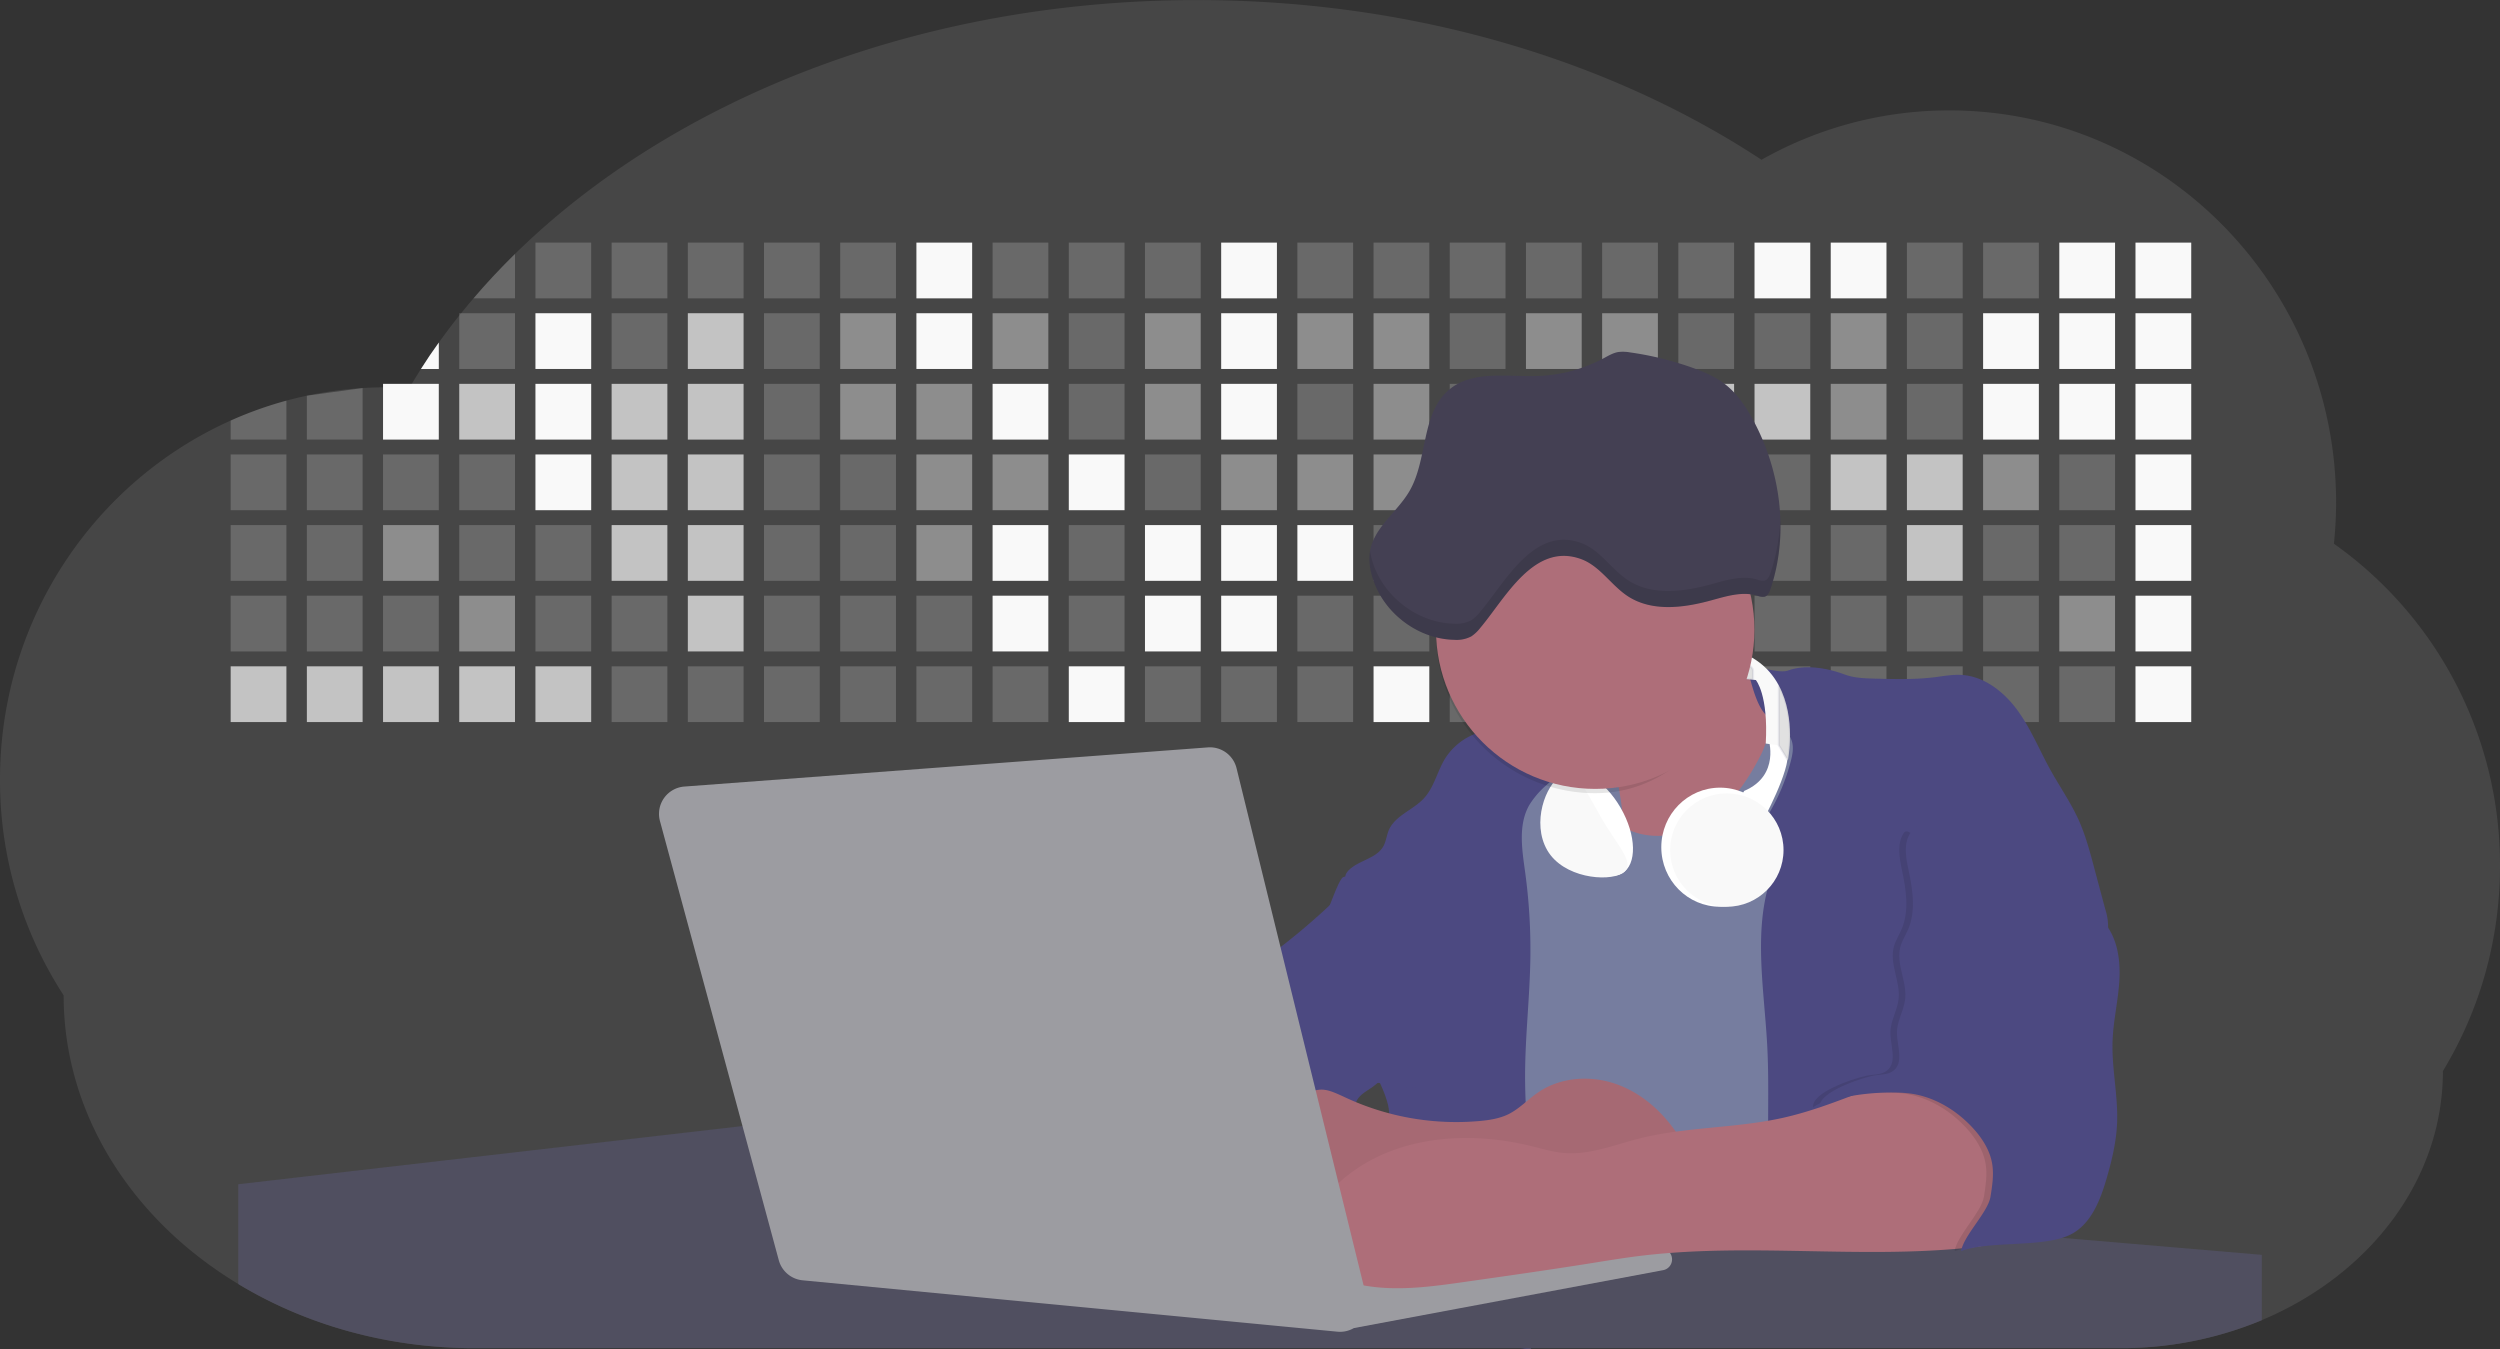 <svg id="aa7bae02-e79e-4d6b-a496-aba15f39787c" data-name="Layer 1" xmlns="http://www.w3.org/2000/svg" width="1144" height="617.32" viewBox="0 0 1144 617.32"><rect x="0" y="0" width="1144" height="617.32" fill="#333333" stroke="none"/><title>developer activity</title><path d="M1172,537.57a181.92,181.92,0,0,1-6.85,49.6,180.06,180.06,0,0,1-19.27,44.28c0,50.1-33.82,93.4-82.91,114a167.3,167.3,0,0,1-64.73,12.8H245.17c-40.25,0-77.55-10.86-108.14-29.36A185.76,185.76,0,0,1,112.2,711c-34-29.22-55.08-69.6-55.08-114.2A180.5,180.5,0,0,1,28,498.08c0-73.36,43.39-136.44,105.55-164.29a174.52,174.52,0,0,1,25.51-9.12q4.63-1.26,9.36-2.26a175.39,175.39,0,0,1,25.51-3.5q4.65-.29,9.35-.33H205c3.46,0,6.89.12,10.3.32l1.12-1.9q2.06-3.44,4.22-6.81,3.9-6.14,8.18-12.1,4.48-6.29,9.35-12.38l.83-1q2.76-3.44,5.64-6.8,9-10.49,19-20.35c72.11-70.68,185.08-116.18,312.08-116.18,98.82,0,189.15,27.55,258.34,73.07A174.18,174.18,0,0,1,920,191.86c97.74,0,177,80.37,177,179.51a184.9,184.9,0,0,1-1,18.78A180,180,0,0,1,1172,537.57Z" transform="translate(-28 -141.34)" fill="#f9f9f9" opacity="0.1"/><path d="M263.66,257.52v20.35h-19Q253.59,267.39,263.66,257.52Z" transform="translate(-28 -141.34)" fill="#f9f9f9" opacity="0.2"/><rect x="245.02" y="111.02" width="25.51" height="25.51" fill="#f9f9f9" opacity="0.2"/><rect x="279.88" y="111.02" width="25.51" height="25.51" fill="#f9f9f9" opacity="0.2"/><rect x="314.75" y="111.02" width="25.51" height="25.51" fill="#f9f9f9" opacity="0.2"/><rect x="349.61" y="111.02" width="25.51" height="25.51" fill="#f9f9f9" opacity="0.2"/><rect x="384.48" y="111.02" width="25.51" height="25.51" fill="#f9f9f9" opacity="0.2"/><rect x="419.35" y="111.02" width="25.51" height="25.51" fill="#f9f9f9"/><rect x="454.21" y="111.02" width="25.51" height="25.51" fill="#f9f9f9" opacity="0.2"/><rect x="489.08" y="111.02" width="25.51" height="25.51" fill="#f9f9f9" opacity="0.2"/><rect x="523.94" y="111.02" width="25.51" height="25.51" fill="#f9f9f9" opacity="0.2"/><rect x="558.81" y="111.02" width="25.51" height="25.51" fill="#f9f9f9"/><rect x="593.68" y="111.02" width="25.51" height="25.51" fill="#f9f9f9" opacity="0.2"/><rect x="628.54" y="111.02" width="25.51" height="25.51" fill="#f9f9f9" opacity="0.2"/><rect x="663.41" y="111.02" width="25.51" height="25.51" fill="#f9f9f9" opacity="0.2"/><rect x="698.28" y="111.02" width="25.51" height="25.51" fill="#f9f9f9" opacity="0.2"/><rect x="733.14" y="111.02" width="25.51" height="25.51" fill="#f9f9f9" opacity="0.2"/><rect x="768.01" y="111.02" width="25.51" height="25.51" fill="#f9f9f9" opacity="0.2"/><rect x="802.87" y="111.02" width="25.51" height="25.51" fill="#f9f9f9"/><rect x="837.74" y="111.02" width="25.51" height="25.51" fill="#f9f9f9"/><rect x="872.61" y="111.02" width="25.51" height="25.51" fill="#f9f9f9" opacity="0.2"/><rect x="907.47" y="111.02" width="25.51" height="25.51" fill="#f9f9f9" opacity="0.2"/><rect x="942.34" y="111.02" width="25.51" height="25.51" fill="#f9f9f9"/><rect x="977.2" y="111.02" width="25.51" height="25.51" fill="#f9f9f9"/><path d="M228.8,298.08v12.1h-8.18Q224.52,304,228.8,298.08Z" transform="translate(-28 -141.34)" fill="#f9f9f9"/><rect x="210.15" y="143.33" width="25.51" height="25.51" fill="#f9f9f9" opacity="0.2"/><rect x="245.02" y="143.33" width="25.51" height="25.51" fill="#f9f9f9"/><rect x="279.88" y="143.33" width="25.51" height="25.51" fill="#f9f9f9" opacity="0.2"/><rect x="314.75" y="143.33" width="25.51" height="25.51" fill="#f9f9f9" opacity="0.7"/><rect x="349.61" y="143.33" width="25.51" height="25.51" fill="#f9f9f9" opacity="0.2"/><rect x="384.48" y="143.33" width="25.51" height="25.51" fill="#f9f9f9" opacity="0.4"/><rect x="419.35" y="143.33" width="25.51" height="25.51" fill="#f9f9f9"/><rect x="454.21" y="143.33" width="25.51" height="25.51" fill="#f9f9f9" opacity="0.4"/><rect x="489.08" y="143.33" width="25.51" height="25.51" fill="#f9f9f9" opacity="0.2"/><rect x="523.94" y="143.33" width="25.51" height="25.51" fill="#f9f9f9" opacity="0.4"/><rect x="558.81" y="143.33" width="25.51" height="25.51" fill="#f9f9f9"/><rect x="593.68" y="143.33" width="25.51" height="25.51" fill="#f9f9f9" opacity="0.4"/><rect x="628.54" y="143.33" width="25.51" height="25.51" fill="#f9f9f9" opacity="0.4"/><rect x="663.41" y="143.33" width="25.51" height="25.51" fill="#f9f9f9" opacity="0.2"/><rect x="698.28" y="143.33" width="25.51" height="25.51" fill="#f9f9f9" opacity="0.4"/><rect x="733.14" y="143.33" width="25.51" height="25.51" fill="#f9f9f9" opacity="0.4"/><rect x="768.01" y="143.33" width="25.51" height="25.51" fill="#f9f9f9" opacity="0.2"/><rect x="802.87" y="143.33" width="25.51" height="25.51" fill="#f9f9f9" opacity="0.2"/><rect x="837.74" y="143.33" width="25.51" height="25.51" fill="#f9f9f9" opacity="0.4"/><rect x="872.61" y="143.33" width="25.51" height="25.51" fill="#f9f9f9" opacity="0.2"/><rect x="907.47" y="143.33" width="25.51" height="25.51" fill="#f9f9f9"/><rect x="942.34" y="143.33" width="25.51" height="25.51" fill="#f9f9f9"/><rect x="977.2" y="143.33" width="25.51" height="25.51" fill="#f9f9f9"/><path d="M159.06,324.67V342.5H133.55v-8.71A174.52,174.52,0,0,1,159.06,324.67Z" transform="translate(-28 -141.34)" fill="#f9f9f9" opacity="0.2"/><polygon points="165.93 177.57 165.93 201.16 140.42 201.16 140.42 181.07 165.93 177.57" fill="#f9f9f9" opacity="0.2"/><rect x="175.28" y="175.65" width="25.51" height="25.51" fill="#f9f9f9"/><rect x="210.15" y="175.65" width="25.51" height="25.51" fill="#f9f9f9" opacity="0.7"/><rect x="245.02" y="175.65" width="25.51" height="25.51" fill="#f9f9f9"/><rect x="279.88" y="175.65" width="25.51" height="25.51" fill="#f9f9f9" opacity="0.7"/><rect x="314.75" y="175.65" width="25.51" height="25.51" fill="#f9f9f9" opacity="0.7"/><rect x="349.61" y="175.65" width="25.51" height="25.51" fill="#f9f9f9" opacity="0.2"/><rect x="384.48" y="175.65" width="25.51" height="25.51" fill="#f9f9f9" opacity="0.4"/><rect x="419.35" y="175.65" width="25.51" height="25.51" fill="#f9f9f9" opacity="0.4"/><rect x="454.21" y="175.65" width="25.51" height="25.51" fill="#f9f9f9"/><rect x="489.08" y="175.65" width="25.51" height="25.51" fill="#f9f9f9" opacity="0.2"/><rect x="523.94" y="175.65" width="25.51" height="25.51" fill="#f9f9f9" opacity="0.4"/><rect x="558.81" y="175.65" width="25.51" height="25.51" fill="#f9f9f9"/><rect x="593.68" y="175.65" width="25.51" height="25.51" fill="#f9f9f9" opacity="0.2"/><rect x="628.54" y="175.65" width="25.51" height="25.51" fill="#f9f9f9" opacity="0.4"/><rect x="663.41" y="175.65" width="25.51" height="25.51" fill="#f9f9f9" opacity="0.2"/><rect x="698.28" y="175.65" width="25.51" height="25.51" fill="#f9f9f9"/><rect x="733.14" y="175.65" width="25.51" height="25.51" fill="#f9f9f9" opacity="0.2"/><rect x="768.01" y="175.65" width="25.51" height="25.51" fill="#f9f9f9" opacity="0.7"/><rect x="802.87" y="175.65" width="25.51" height="25.51" fill="#f9f9f9" opacity="0.7"/><rect x="837.74" y="175.65" width="25.51" height="25.51" fill="#f9f9f9" opacity="0.4"/><rect x="872.61" y="175.65" width="25.51" height="25.51" fill="#f9f9f9" opacity="0.2"/><rect x="907.47" y="175.65" width="25.51" height="25.51" fill="#f9f9f9"/><rect x="942.34" y="175.65" width="25.51" height="25.51" fill="#f9f9f9"/><rect x="977.2" y="175.65" width="25.51" height="25.51" fill="#f9f9f9"/><rect x="105.55" y="207.96" width="25.51" height="25.51" fill="#f9f9f9" opacity="0.2"/><rect x="140.42" y="207.96" width="25.51" height="25.51" fill="#f9f9f9" opacity="0.2"/><rect x="175.28" y="207.96" width="25.51" height="25.51" fill="#f9f9f9" opacity="0.2"/><rect x="210.15" y="207.96" width="25.51" height="25.51" fill="#f9f9f9" opacity="0.2"/><rect x="245.02" y="207.96" width="25.51" height="25.51" fill="#f9f9f9"/><rect x="279.88" y="207.96" width="25.51" height="25.51" fill="#f9f9f9" opacity="0.7"/><rect x="314.75" y="207.96" width="25.51" height="25.51" fill="#f9f9f9" opacity="0.7"/><rect x="349.61" y="207.96" width="25.51" height="25.51" fill="#f9f9f9" opacity="0.2"/><rect x="384.48" y="207.96" width="25.51" height="25.51" fill="#f9f9f9" opacity="0.2"/><rect x="419.35" y="207.96" width="25.51" height="25.51" fill="#f9f9f9" opacity="0.4"/><rect x="454.21" y="207.96" width="25.51" height="25.51" fill="#f9f9f9" opacity="0.4"/><rect x="489.08" y="207.96" width="25.51" height="25.51" fill="#f9f9f9"/><rect x="523.94" y="207.96" width="25.51" height="25.51" fill="#f9f9f9" opacity="0.2"/><rect x="558.81" y="207.96" width="25.51" height="25.51" fill="#f9f9f9" opacity="0.4"/><rect x="593.68" y="207.96" width="25.51" height="25.51" fill="#f9f9f9" opacity="0.4"/><rect x="628.54" y="207.96" width="25.51" height="25.51" fill="#f9f9f9" opacity="0.4"/><rect x="663.41" y="207.96" width="25.51" height="25.51" fill="#f9f9f9" opacity="0.4"/><rect x="698.28" y="207.96" width="25.51" height="25.51" fill="#f9f9f9" opacity="0.2"/><rect x="733.14" y="207.96" width="25.51" height="25.51" fill="#f9f9f9" opacity="0.2"/><rect x="768.01" y="207.96" width="25.51" height="25.51" fill="#f9f9f9" opacity="0.2"/><rect x="802.87" y="207.96" width="25.51" height="25.51" fill="#f9f9f9" opacity="0.2"/><rect x="837.74" y="207.96" width="25.51" height="25.51" fill="#f9f9f9" opacity="0.7"/><rect x="872.61" y="207.96" width="25.51" height="25.51" fill="#f9f9f9" opacity="0.7"/><rect x="907.47" y="207.96" width="25.51" height="25.51" fill="#f9f9f9" opacity="0.4"/><rect x="942.34" y="207.96" width="25.51" height="25.51" fill="#f9f9f9" opacity="0.2"/><rect x="977.2" y="207.96" width="25.51" height="25.51" fill="#f9f9f9"/><rect x="105.55" y="240.28" width="25.51" height="25.51" fill="#f9f9f9" opacity="0.2"/><rect x="140.42" y="240.28" width="25.51" height="25.51" fill="#f9f9f9" opacity="0.2"/><rect x="175.28" y="240.28" width="25.51" height="25.51" fill="#f9f9f9" opacity="0.4"/><rect x="210.15" y="240.28" width="25.51" height="25.51" fill="#f9f9f9" opacity="0.2"/><rect x="245.02" y="240.28" width="25.51" height="25.51" fill="#f9f9f9" opacity="0.2"/><rect x="279.88" y="240.28" width="25.51" height="25.51" fill="#f9f9f9" opacity="0.7"/><rect x="314.75" y="240.28" width="25.51" height="25.51" fill="#f9f9f9" opacity="0.7"/><rect x="349.61" y="240.28" width="25.51" height="25.51" fill="#f9f9f9" opacity="0.2"/><rect x="384.48" y="240.28" width="25.51" height="25.51" fill="#f9f9f9" opacity="0.2"/><rect x="419.35" y="240.28" width="25.51" height="25.51" fill="#f9f9f9" opacity="0.4"/><rect x="454.21" y="240.28" width="25.51" height="25.51" fill="#f9f9f9"/><rect x="489.08" y="240.28" width="25.51" height="25.51" fill="#f9f9f9" opacity="0.2"/><rect x="523.94" y="240.28" width="25.51" height="25.51" fill="#f9f9f9"/><rect x="558.81" y="240.28" width="25.51" height="25.51" fill="#f9f9f9"/><rect x="593.68" y="240.28" width="25.51" height="25.51" fill="#f9f9f9"/><rect x="628.54" y="240.28" width="25.51" height="25.51" fill="#f9f9f9" opacity="0.2"/><rect x="663.41" y="240.28" width="25.51" height="25.51" fill="#f9f9f9"/><rect x="698.28" y="240.28" width="25.51" height="25.51" fill="#f9f9f9" opacity="0.2"/><rect x="733.14" y="240.28" width="25.51" height="25.51" fill="#f9f9f9" opacity="0.2"/><rect x="768.01" y="240.28" width="25.51" height="25.51" fill="#f9f9f9" opacity="0.2"/><rect x="802.87" y="240.28" width="25.51" height="25.51" fill="#f9f9f9" opacity="0.2"/><rect x="837.74" y="240.28" width="25.51" height="25.51" fill="#f9f9f9" opacity="0.2"/><rect x="872.61" y="240.28" width="25.51" height="25.51" fill="#f9f9f9" opacity="0.7"/><rect x="907.47" y="240.28" width="25.51" height="25.51" fill="#f9f9f9" opacity="0.2"/><rect x="942.34" y="240.28" width="25.51" height="25.51" fill="#f9f9f9" opacity="0.2"/><rect x="977.2" y="240.28" width="25.51" height="25.51" fill="#f9f9f9"/><rect x="105.55" y="272.59" width="25.51" height="25.51" fill="#f9f9f9" opacity="0.2"/><rect x="140.42" y="272.59" width="25.51" height="25.51" fill="#f9f9f9" opacity="0.2"/><rect x="175.28" y="272.59" width="25.51" height="25.51" fill="#f9f9f9" opacity="0.2"/><rect x="210.15" y="272.59" width="25.51" height="25.51" fill="#f9f9f9" opacity="0.4"/><rect x="245.02" y="272.59" width="25.51" height="25.51" fill="#f9f9f9" opacity="0.2"/><rect x="279.88" y="272.59" width="25.51" height="25.51" fill="#f9f9f9" opacity="0.2"/><rect x="314.75" y="272.59" width="25.51" height="25.51" fill="#f9f9f9" opacity="0.7"/><rect x="349.61" y="272.59" width="25.51" height="25.51" fill="#f9f9f9" opacity="0.2"/><rect x="384.48" y="272.59" width="25.51" height="25.51" fill="#f9f9f9" opacity="0.2"/><rect x="419.35" y="272.59" width="25.51" height="25.51" fill="#f9f9f9" opacity="0.2"/><rect x="454.21" y="272.59" width="25.51" height="25.51" fill="#f9f9f9"/><rect x="489.08" y="272.59" width="25.51" height="25.51" fill="#f9f9f9" opacity="0.2"/><rect x="523.94" y="272.59" width="25.51" height="25.51" fill="#f9f9f9"/><rect x="558.81" y="272.59" width="25.51" height="25.51" fill="#f9f9f9"/><rect x="593.68" y="272.59" width="25.51" height="25.51" fill="#f9f9f9" opacity="0.2"/><rect x="628.54" y="272.59" width="25.51" height="25.51" fill="#f9f9f9" opacity="0.2"/><rect x="663.41" y="272.59" width="25.51" height="25.51" fill="#f9f9f9" opacity="0.2"/><rect x="698.28" y="272.59" width="25.51" height="25.51" fill="#f9f9f9" opacity="0.2"/><rect x="733.14" y="272.59" width="25.51" height="25.51" fill="#f9f9f9" opacity="0.2"/><rect x="768.01" y="272.59" width="25.51" height="25.51" fill="#f9f9f9" opacity="0.2"/><rect x="802.87" y="272.59" width="25.51" height="25.51" fill="#f9f9f9" opacity="0.2"/><rect x="837.74" y="272.59" width="25.51" height="25.51" fill="#f9f9f9" opacity="0.2"/><rect x="872.61" y="272.59" width="25.51" height="25.51" fill="#f9f9f9" opacity="0.2"/><rect x="907.47" y="272.59" width="25.51" height="25.51" fill="#f9f9f9" opacity="0.2"/><rect x="942.34" y="272.59" width="25.51" height="25.51" fill="#f9f9f9" opacity="0.4"/><rect x="977.2" y="272.59" width="25.51" height="25.51" fill="#f9f9f9"/><rect x="105.55" y="304.91" width="25.51" height="25.51" fill="#f9f9f9" opacity="0.7"/><rect x="140.42" y="304.91" width="25.51" height="25.51" fill="#f9f9f9" opacity="0.7"/><rect x="175.28" y="304.91" width="25.51" height="25.51" fill="#f9f9f9" opacity="0.7"/><rect x="210.15" y="304.91" width="25.51" height="25.51" fill="#f9f9f9" opacity="0.7"/><rect x="245.02" y="304.91" width="25.51" height="25.51" fill="#f9f9f9" opacity="0.7"/><rect x="279.88" y="304.91" width="25.51" height="25.51" fill="#f9f9f9" opacity="0.2"/><rect x="314.75" y="304.91" width="25.51" height="25.51" fill="#f9f9f9" opacity="0.2"/><rect x="349.61" y="304.91" width="25.51" height="25.51" fill="#f9f9f9" opacity="0.2"/><rect x="384.48" y="304.91" width="25.51" height="25.51" fill="#f9f9f9" opacity="0.2"/><rect x="419.35" y="304.91" width="25.51" height="25.51" fill="#f9f9f9" opacity="0.2"/><rect x="454.21" y="304.91" width="25.51" height="25.51" fill="#f9f9f9" opacity="0.2"/><rect x="489.08" y="304.91" width="25.51" height="25.51" fill="#f9f9f9"/><rect x="523.94" y="304.91" width="25.51" height="25.51" fill="#f9f9f9" opacity="0.2"/><rect x="558.81" y="304.91" width="25.51" height="25.51" fill="#f9f9f9" opacity="0.2"/><rect x="593.68" y="304.91" width="25.51" height="25.51" fill="#f9f9f9" opacity="0.2"/><rect x="628.54" y="304.91" width="25.51" height="25.51" fill="#f9f9f9"/><rect x="663.41" y="304.91" width="25.51" height="25.51" fill="#f9f9f9" opacity="0.2"/><rect x="698.28" y="304.91" width="25.51" height="25.51" fill="#f9f9f9" opacity="0.2"/><rect x="733.14" y="304.91" width="25.51" height="25.51" fill="#f9f9f9" opacity="0.2"/><rect x="768.01" y="304.91" width="25.51" height="25.51" fill="#f9f9f9" opacity="0.2"/><rect x="802.87" y="304.91" width="25.51" height="25.51" fill="#f9f9f9" opacity="0.2"/><rect x="837.74" y="304.91" width="25.51" height="25.51" fill="#f9f9f9" opacity="0.2"/><rect x="872.61" y="304.91" width="25.51" height="25.51" fill="#f9f9f9" opacity="0.2"/><rect x="907.47" y="304.91" width="25.51" height="25.51" fill="#f9f9f9" opacity="0.2"/><rect x="942.34" y="304.91" width="25.51" height="25.51" fill="#f9f9f9" opacity="0.2"/><rect x="977.2" y="304.91" width="25.51" height="25.51" fill="#f9f9f9"/><circle cx="734.52" cy="363.89" r="34.87" fill="#767d9f"/><path d="M760.71,460.87q5.22,22.78,8.86,45.9c.73,4.58,1.38,9.41-.28,13.74-1.39,3.61-4.22,6.43-6.44,9.59s-3.9,7.21-2.55,10.83,5.29,5.6,9.05,6.62c10.76,2.9,22.23.79,32.94-2.35a53.29,53.29,0,0,0,13.81-5.72c4.54-2.88,8.26-6.88,11.68-11,15.61-18.93,25.83-41.65,35.45-64.23a39.12,39.12,0,0,1-33.11-13.34c-3.94-4.63-6.83-11.08-4.61-16.74-6.51,3.57-14.24,3.81-21.25,6.25a75.49,75.49,0,0,0-12.5,6.15q-7.18,4.15-14.28,8.46C772.07,458.29,767,461.19,760.71,460.87Z" transform="translate(-28 -141.34)" fill="#ae6e79"/><path d="M833.64,487.05c-6.11,11.89-14.06,23.32-25.41,30.4s-26.63,9-38,2c-5.6-3.42-9.84-8.62-14.73-13s-11-8.13-17.57-7.56c-7.24.63-12.91,6.28-17.76,11.69-7.36,8.22-14.47,16.79-19.68,26.52-10,18.7-12.37,40.56-11.93,61.76s3.51,42.29,3.58,63.49c.1,26.08-4.32,51.95-8.79,77.64,41.1-5.06,82.25,6,123.44,10.19,26.36,2.71,52.92,2.65,79.42,2.58,4.66,0,9.62-.12,13.5-2.7a18.2,18.2,0,0,0,5.59-6.64c3.66-6.75,5.13-14.45,6.15-22.06,2.59-19.22,2.67-38.68,2.74-58.08.18-47,.35-94.17-5.62-140.8-1.47-11.47-3.35-23-7.75-33.73s-11.58-20.6-21.62-26.35c-6.45-3.7-21.4-10.14-29-6.41C841.67,460.15,837.73,479.09,833.64,487.05Z" transform="translate(-28 -141.34)" fill="#767d9f"/><path d="M836.68,619.77c-1.55-29-7.86-59.95,5.57-85.69,3.3-6.32-8.54-14.21-4.88-20.33a92.08,92.08,0,0,0,10.06-23.93c.76-2.89,1.37-5.95.65-8.85-1.33-5.29-6.56-8.44-11-11.66-4.9-3.56-7.42-14.41-9-20.28s12.57,1.2,18.26-.89c7.9-2.89,17.94-1.07,25.82,1.86,4.4,1.62,9.18,1.76,13.87,1.88,9.11.24,18.25.47,27.29-.65,4.06-.51,8.13-1.28,12.21-1.05,10.41.59,19.46,7.71,25.62,16.13s10.08,18.23,15.13,27.35c4.21,7.6,9.23,14.78,12.82,22.69,3.18,7,5.19,14.52,7.18,22l5.13,19.19a25.58,25.58,0,0,1,1.26,8.51c-.26,3.07-1.62,5.93-3,8.66A164.12,164.12,0,0,1,971,603.2c-10.79,13.23-23.89,25.16-30.3,41-2.5,6.17-3.89,12.73-5.16,19.27a707.94,707.94,0,0,0-10.9,79.15,174.2,174.2,0,0,0-36.52-12.21,177.61,177.61,0,0,0-19-3c-5.59-.58-12.8.52-18.12-1-8.9-2.53-9.88-17.58-11.23-25.46-2.16-12.55-2.59-25.32-2.67-38C837,648.53,837.45,634.14,836.68,619.77Z" transform="translate(-28 -141.34)" fill="#4c4981"/><path d="M641.23,565.54c4.21,24,8.85,48.07,18,70.62-.23.22-.46.42-.69.62-.81.69-1.65,1.34-2.53,2-2.05,1.44-4.3,2.66-6,4.54a8,8,0,0,0-1.5,2.45,5.48,5.48,0,0,0,0,4.47c-4.77,2.11-10.31,1.46-15.66,1.26-4.61-.17-9.08,0-12.78,2.53-5.14,3.54-6.69,10.34-7.52,16.52q-.46,3.38-.79,6.77-.32,3.15-.52,6.32a188.61,188.61,0,0,0-.19,21q.08,1.92.21,3.84c-16.34-.39-31.23-8.91-45.32-17.19-3.22-1.89-6.54-3.88-8.63-7A15.8,15.8,0,0,1,555,674c0-.51.09-1,.16-1.52a41.58,41.58,0,0,1,2.29-8.68,107.2,107.2,0,0,1,19.19-32.65c3.58-4.18,7.61-8.27,9.28-13.52.73-2.29,1-4.72,1.74-7,3.32-9.88,15.3-14.55,19.4-24.14,1-2.29,1.46-4.8,2.7-7a17.63,17.63,0,0,1,4.25-4.75c.73-.61,1.49-1.2,2.24-1.79q10.54-8.26,20.31-17.45,1.82-1.71,3.6-3.46A59.48,59.48,0,0,0,641.23,565.54Z" transform="translate(-28 -141.34)" fill="#4c4981"/><path d="M742,494.56c-1.44,1.52-3,2.95-4.53,4.37l-.41.37-1.62,1.5a39,39,0,0,0-7.55,8.79l-.17.28c-5.1,9.13-3.21,20.37-1.79,30.74a261.55,261.55,0,0,1,2.37,39c-.26,18-2.38,35.88-2.42,53.86,0,4.08.09,8.15.27,12.23.29,6.63.79,13.25,1.39,19.87.65,7.26,1.43,14.51,2.16,21.76.58,5.61,1.13,11.21,1.59,16.81.23,2.9.45,5.79.63,8.69.21,3.4.38,6.81.48,10.21h0c.07,2.16.11,4.31.11,6.47,0,1.23,0,2.45,0,3.67q0,3.51-.19,7-.2,4.49-.61,9c-.31,3.27-.86,6.84-3.16,9.14-.14.14-.29.27-.44.4l-3.24-.4a332.72,332.72,0,0,0-67.3-1.2c.49-3.38.94-6.75,1.38-10.14.2-1.6.4-3.21.59-4.82q.33-2.76.63-5.52c.23-2,.44-4,.64-6q.78-7.73,1.37-15.47.87-11.29,1.32-22.62.22-5.41.34-10.83.17-6.72.16-13.45,0-6.54-.11-13.1c0-1.44-.06-2.88-.18-4.31a27.35,27.35,0,0,0-.53-3.83,49.87,49.87,0,0,0-3-8.48c-.22-.52-.43-1-.64-1.55-.12-.27-.23-.55-.34-.82,5.76-5.13,9.86-12,13.8-18.76,6.39-10.89,12.93-22.26,14-34.84s-5.18-26.71-17.2-30.55c-3.27-1-6.73-1.28-10.1-1.87-3.18-.56-9.81-1.83-13.49-4.11q-3,3.08-6,6.05a22.15,22.15,0,0,1,2.17-8.71l1.42.07a2.71,2.71,0,0,1-.16-1c0-1.07.74-2.28,2.32-3.62,4.71-4,12.12-4.89,15.09-10.3,1.24-2.25,1.45-4.93,2.45-7.29,2.87-6.73,11.11-9.21,16.07-14.59s6.2-13,10.21-19a28.62,28.62,0,0,1,12-10c.4-.19.81-.38,1.22-.55,8.3-3.55,18.16-4.36,26.76-4.34,3.34,0,12,.1,16.24,1.79a5.32,5.32,0,0,1,1.85,1.13C752.37,480.61,745.34,491,742,494.56Z" transform="translate(-28 -141.34)" fill="#4c4981"/><path d="M642.72,542.69a60.88,60.88,0,0,1,46.74,4.87c7.2,4,13.66,9.58,17.62,16.78,5.95,10.8,5.69,23.82,5.27,36.15-.21,6.17-.48,12.56-3.2,18.1C706,625,700.06,629.4,694,633a42.24,42.24,0,0,1-12.32,5.33c-6.72,1.46-13.7.22-20.47-1-7.36-1.36-15.26-3-20.37-8.48-3-3.18-4.64-7.31-6.26-11.35q-3.49-8.75-7-17.48c-4.05-10.11-5.42-18.52-.07-28.37,2.43-4.49,5.4-8.69,7.8-13.21C636.51,556.14,640.81,543.28,642.72,542.69Z" transform="translate(-28 -141.34)" fill="#4c4981"/><path d="M1063,715.56v29.9a167.3,167.3,0,0,1-64.73,12.8H728.58c-.14.14-.29.27-.44.4l-3.24-.4H245.17c-40.25,0-77.55-10.86-108.14-29.36V683.25l230.72-26.63.18,0L502.29,668l34.77,3,18.06,1.53,37.38,3.17,19.23,1.63,28,2.38,3.94.33,20.18,1.71L691.23,684l38.5,3.26,64.18,5.45,45.15,3.83,74.14,6.29,14.1,1.19,1.52.13,1.32.11,18.62,1.58,20.44,1.74,2.37.2Z" transform="translate(-28 -141.34)" fill="#504f60"/><polygon points="764 573.12 474.86 523.77 463.65 580.46 596.19 596.33 637 601.44 749.26 579.33 764 573.12" fill="#9c9ca1"/><path d="M642.33,739.94l144.86-27.23a5,5,0,0,1,5.94,4.93h0a5,5,0,0,1-4.09,4.93L647.57,749.06Z" transform="translate(-28 -141.34)" fill="#9c9ca1"/><path d="M705.17,654.31c4.51-.42,9.08-1.13,13.14-3.13,5-2.49,8.89-6.78,13.52-9.94,10.18-7,23.8-7.94,35.47-3.92s21.41,12.63,28.23,22.91c4.53,6.85,7.93,15.59,4.73,23.15a30.51,30.51,0,0,1-4.12,6.44l-8.34,10.9a29,29,0,0,1-5.66,6.09c-3.12,2.27-7,3.2-10.82,3.76-10.15,1.48-20.48.64-30.71,1.32-17.57,1.17-34.73,6.83-52.34,6.64-10.12-.11-20.11-2.15-30-4.19l-43.77-9c-7.62-1.56-16.23-3.84-19.82-10.75-1.61-3.11-1.91-6.71-2.1-10.21-.52-9.64,0-20.36,6.68-27.31,6.28-6.52,16.21-8.58,23.71-13.4,9.18-5.91,12.21-4,21.89.44A120,120,0,0,0,705.17,654.31Z" transform="translate(-28 -141.34)" fill="#ae6e79"/><path d="M705.17,654.31c4.51-.42,9.08-1.13,13.14-3.13,5-2.49,8.89-6.78,13.52-9.94,10.18-7,23.8-7.94,35.47-3.92s21.41,12.63,28.23,22.91c4.53,6.85,7.93,15.59,4.73,23.15a30.51,30.51,0,0,1-4.12,6.44l-8.34,10.9a29,29,0,0,1-5.66,6.09c-3.12,2.27-7,3.2-10.82,3.76-10.15,1.48-20.48.64-30.71,1.32-17.57,1.17-34.73,6.83-52.34,6.64-10.12-.11-20.11-2.15-30-4.19l-43.77-9c-7.62-1.56-16.23-3.84-19.82-10.75-1.61-3.11-1.91-6.71-2.1-10.21-.52-9.64,0-20.36,6.68-27.31,6.28-6.52,16.21-8.58,23.71-13.4,9.18-5.91,12.21-4,21.89.44A120,120,0,0,0,705.17,654.31Z" transform="translate(-28 -141.34)" opacity="0.05"/><path d="M880.94,640.6c-12.28,4.75-24.63,9.52-37.49,12.35-21.56,4.75-44.12,4-65.51,9.43-11.3,2.88-22.53,7.52-34.14,6.58-5.19-.42-10.2-2-15.25-3.2-28.37-7-60.62-4.73-83.66,13.27-7.88,6.15-14.33,13.82-20.18,22a14.7,14.7,0,0,0,5.91,21.88A86.62,86.62,0,0,0,659,730.48c13.13,1.16,26.32-.7,39.38-2.56,19.38-2.75,38.77-5.51,58.1-8.6,6.94-1.11,13.88-2.26,20.86-3.14,50.23-6.35,101.37,1.37,151.73-3.93,5.09-.54,10.27-1.24,14.9-3.41,11.72-5.5,17.52-20,15.1-32.74s-11.76-23.33-23-29.83c-9.42-5.47-19.58-7.68-30.07-10C896.26,634,890.32,637,880.94,640.6Z" transform="translate(-28 -141.34)" fill="#ae6e79"/><path d="M988.67,564.44c5.54,7.26,6.72,17,6.12,26.09s-2.76,18.08-3.08,27.21c-.44,12.52,2.58,25,2.07,37.48-.36,8.73-2.43,17.29-4.88,25.67-2.89,9.89-7.07,20.52-16.2,25.27-12.12,6.31-37.54,2.76-50.29,7.7,1.16-7.23,12.28-17.7,13.44-24.93.8-5,1.61-10.14.75-15.15-1.1-6.39-4.85-12.06-9.3-16.78-7.08-7.51-16.32-13.16-26.47-15s-35-.33-43.12,6.08c-1-6.62,17.6-13,24.14-14.43,3.26-.73,7-.32,9.61-2.39,5-3.92,1.37-11.73,1.61-18,.19-5,3.11-9.58,3.7-14.58,1-8-4.22-16.15-2.17-24,.76-2.9,2.45-5.45,3.62-8.21,3.56-8.45,2-18.09.1-27.07-1.18-5.64-2.33-12,.81-16.81,2.91-4.49,11.17,11.5,16.46,10.76,17.47-2.45,33.28-15.4,47.39-4.8,7.19,5.4,8.13,11,11,18.71C976.77,554.6,984,558.36,988.67,564.44Z" transform="translate(-28 -141.34)" opacity="0.1"/><path d="M991.67,564.44c5.54,7.26,6.72,17,6.12,26.09s-2.76,18.08-3.08,27.21c-.44,12.52,2.58,25,2.07,37.48-.36,8.73-2.43,17.29-4.88,25.67-2.89,9.89-7.07,20.52-16.2,25.27-12.12,6.31-37.54,2.76-50.29,7.7,1.16-7.23,12.28-17.7,13.44-24.93.8-5,1.61-10.14.75-15.15-1.1-6.39-4.85-12.06-9.3-16.78-7.08-7.51-16.32-13.16-26.47-15s-35-.33-43.12,6.08c-1-6.62,17.6-13,24.14-14.43,3.26-.73,7-.32,9.61-2.39,5-3.92,1.37-11.73,1.61-18,.19-5,3.11-9.58,3.7-14.58,1-8-4.22-16.15-2.17-24,.76-2.9,2.45-5.45,3.62-8.21,3.56-8.45,2-18.09.1-27.07-1.18-5.64-2.33-12,.81-16.81,2.91-4.49,8.6-6.19,13.89-6.94a68.42,68.42,0,0,1,50,12.9c7.19,5.4,8.13,11,11,18.71C979.77,554.6,987,558.36,991.67,564.44Z" transform="translate(-28 -141.34)" fill="#4c4981"/><path d="M330,517.06,384.37,718a12.55,12.55,0,0,0,10.91,9.21L640,750.72a12.54,12.54,0,0,0,13.38-15.48L593.84,492.86a12.54,12.54,0,0,0-13.12-9.51L341.13,501.27A12.54,12.54,0,0,0,330,517.06Z" transform="translate(-28 -141.34)" fill="#9c9ca1"/><ellipse cx="787.11" cy="387.68" rx="26.9" ry="27.25" fill="#fff"/><path d="M837.2,479.31s5.67,16.86-11.06,23.95L824,507l10.48,10.34S847.4,493.77,846,485.4C846,485.4,844,476.9,837.2,479.31Z" transform="translate(-28 -141.34)" fill="#fff"/><circle cx="790.2" cy="388.99" r="25.94" fill="#f9f9f9"/><path d="M846.13,489.23l-4.12-6.8-6-.85c1.28-22.39-4.53-29.06-4.53-29.06l-1.35-.13-5.88-.57-11.06-11.48v-3.26c15.54,1.85,24.13,9.23,28.77,17.88C850.16,470.14,846.13,489.23,846.13,489.23Z" transform="translate(-28 -141.34)" fill="#f9f9f9"/><path d="M830.18,448.27v4.12l-5.88-.57-11.06-11.48S830.35,444.17,830.18,448.27Z" transform="translate(-28 -141.34)" stroke="#4c4981" strokeMiterlimit="10" opacity="0.1"/><path d="M846.13,489.23l-4.12-6.8V455C850.16,470.14,846.13,489.23,846.13,489.23Z" transform="translate(-28 -141.34)" stroke="#4c4981" strokeMiterlimit="10" opacity="0.1"/><ellipse cx="757.11" cy="518.2" rx="14.43" ry="26.32" transform="translate(-185.67 306.64) rotate(-30)" fill="#fff"/><path d="M761,516c7.27,12.59,16.19,21,9.29,25s-27,2-34.27-10.6-.67-30,6.23-34S753.72,503.38,761,516Z" transform="translate(-28 -141.34)" fill="#f9f9f9"/><path d="M825.73,425.3c0,40.23-27.53,79-67.76,79a72.85,72.85,0,0,1,0-145.7C798.2,358.64,825.73,385.06,825.73,425.3Z" transform="translate(-28 -141.34)" opacity="0.1"/><circle cx="729.97" cy="288.15" r="72.85" fill="#ae6e79"/><path d="M751.57,397.21c8.67,3.19,13.8,12.15,21.58,17.14,11,7,25.32,5.19,37.88,1.73,7-1.91,14.32-4.24,21.21-2.12a6,6,0,0,0,3.23.46c1.5-.43,2.24-2.09,2.73-3.57,8.52-25.4,4.69-54.17-8.17-77.67-3.32-6.06-7.3-11.92-12.78-16.13-4.32-3.31-9.4-5.48-14.52-7.33a145,145,0,0,0-28.88-7.13,17.94,17.94,0,0,0-5.27-.17c-2.41.39-4.57,1.69-6.72,2.85A68.78,68.78,0,0,1,732,313.38c-14,.53-30-2.77-40.79,6.21-13,10.77-9.76,31.78-18.19,46.4-5.58,9.67-16.34,16.69-18.11,27.7a25.57,25.57,0,0,0,.63,10.07c4.12,16.94,20.52,30.06,38,30.37a14.42,14.42,0,0,0,7.76-1.59,17.55,17.55,0,0,0,4.09-3.89C716.84,415.09,729.94,389.25,751.57,397.21Z" transform="translate(-28 -141.34)" fill="#444053"/><path d="M838.2,403.48c-.49,1.48-1.23,3.14-2.73,3.57a6,6,0,0,1-3.23-.46c-6.89-2.12-14.25.21-21.2,2.12-12.57,3.46-26.92,5.31-37.88-1.73-7.79-5-12.91-14-21.59-17.14-21.63-8-34.73,17.88-46.21,31.44a17.55,17.55,0,0,1-4.09,3.89,14.42,14.42,0,0,1-7.76,1.59c-17.42-.31-33.83-13.43-38-30.37-.23-1-.43-2-.58-3,0,.09,0,.17-.05.26a25.57,25.57,0,0,0,.63,10.07c4.12,16.94,20.53,30.06,38,30.37a14.42,14.42,0,0,0,7.76-1.59,17.55,17.55,0,0,0,4.09-3.89c11.48-13.56,24.58-39.4,46.21-31.44,8.68,3.19,13.8,12.15,21.59,17.14,11,7,25.31,5.19,37.88,1.73,7-1.91,14.31-4.24,21.2-2.12a6,6,0,0,0,3.23.46c1.5-.43,2.24-2.09,2.73-3.57a90.29,90.29,0,0,0,4.48-32.26A88.8,88.8,0,0,1,838.2,403.48Z" transform="translate(-28 -141.34)" opacity="0.1"/></svg>